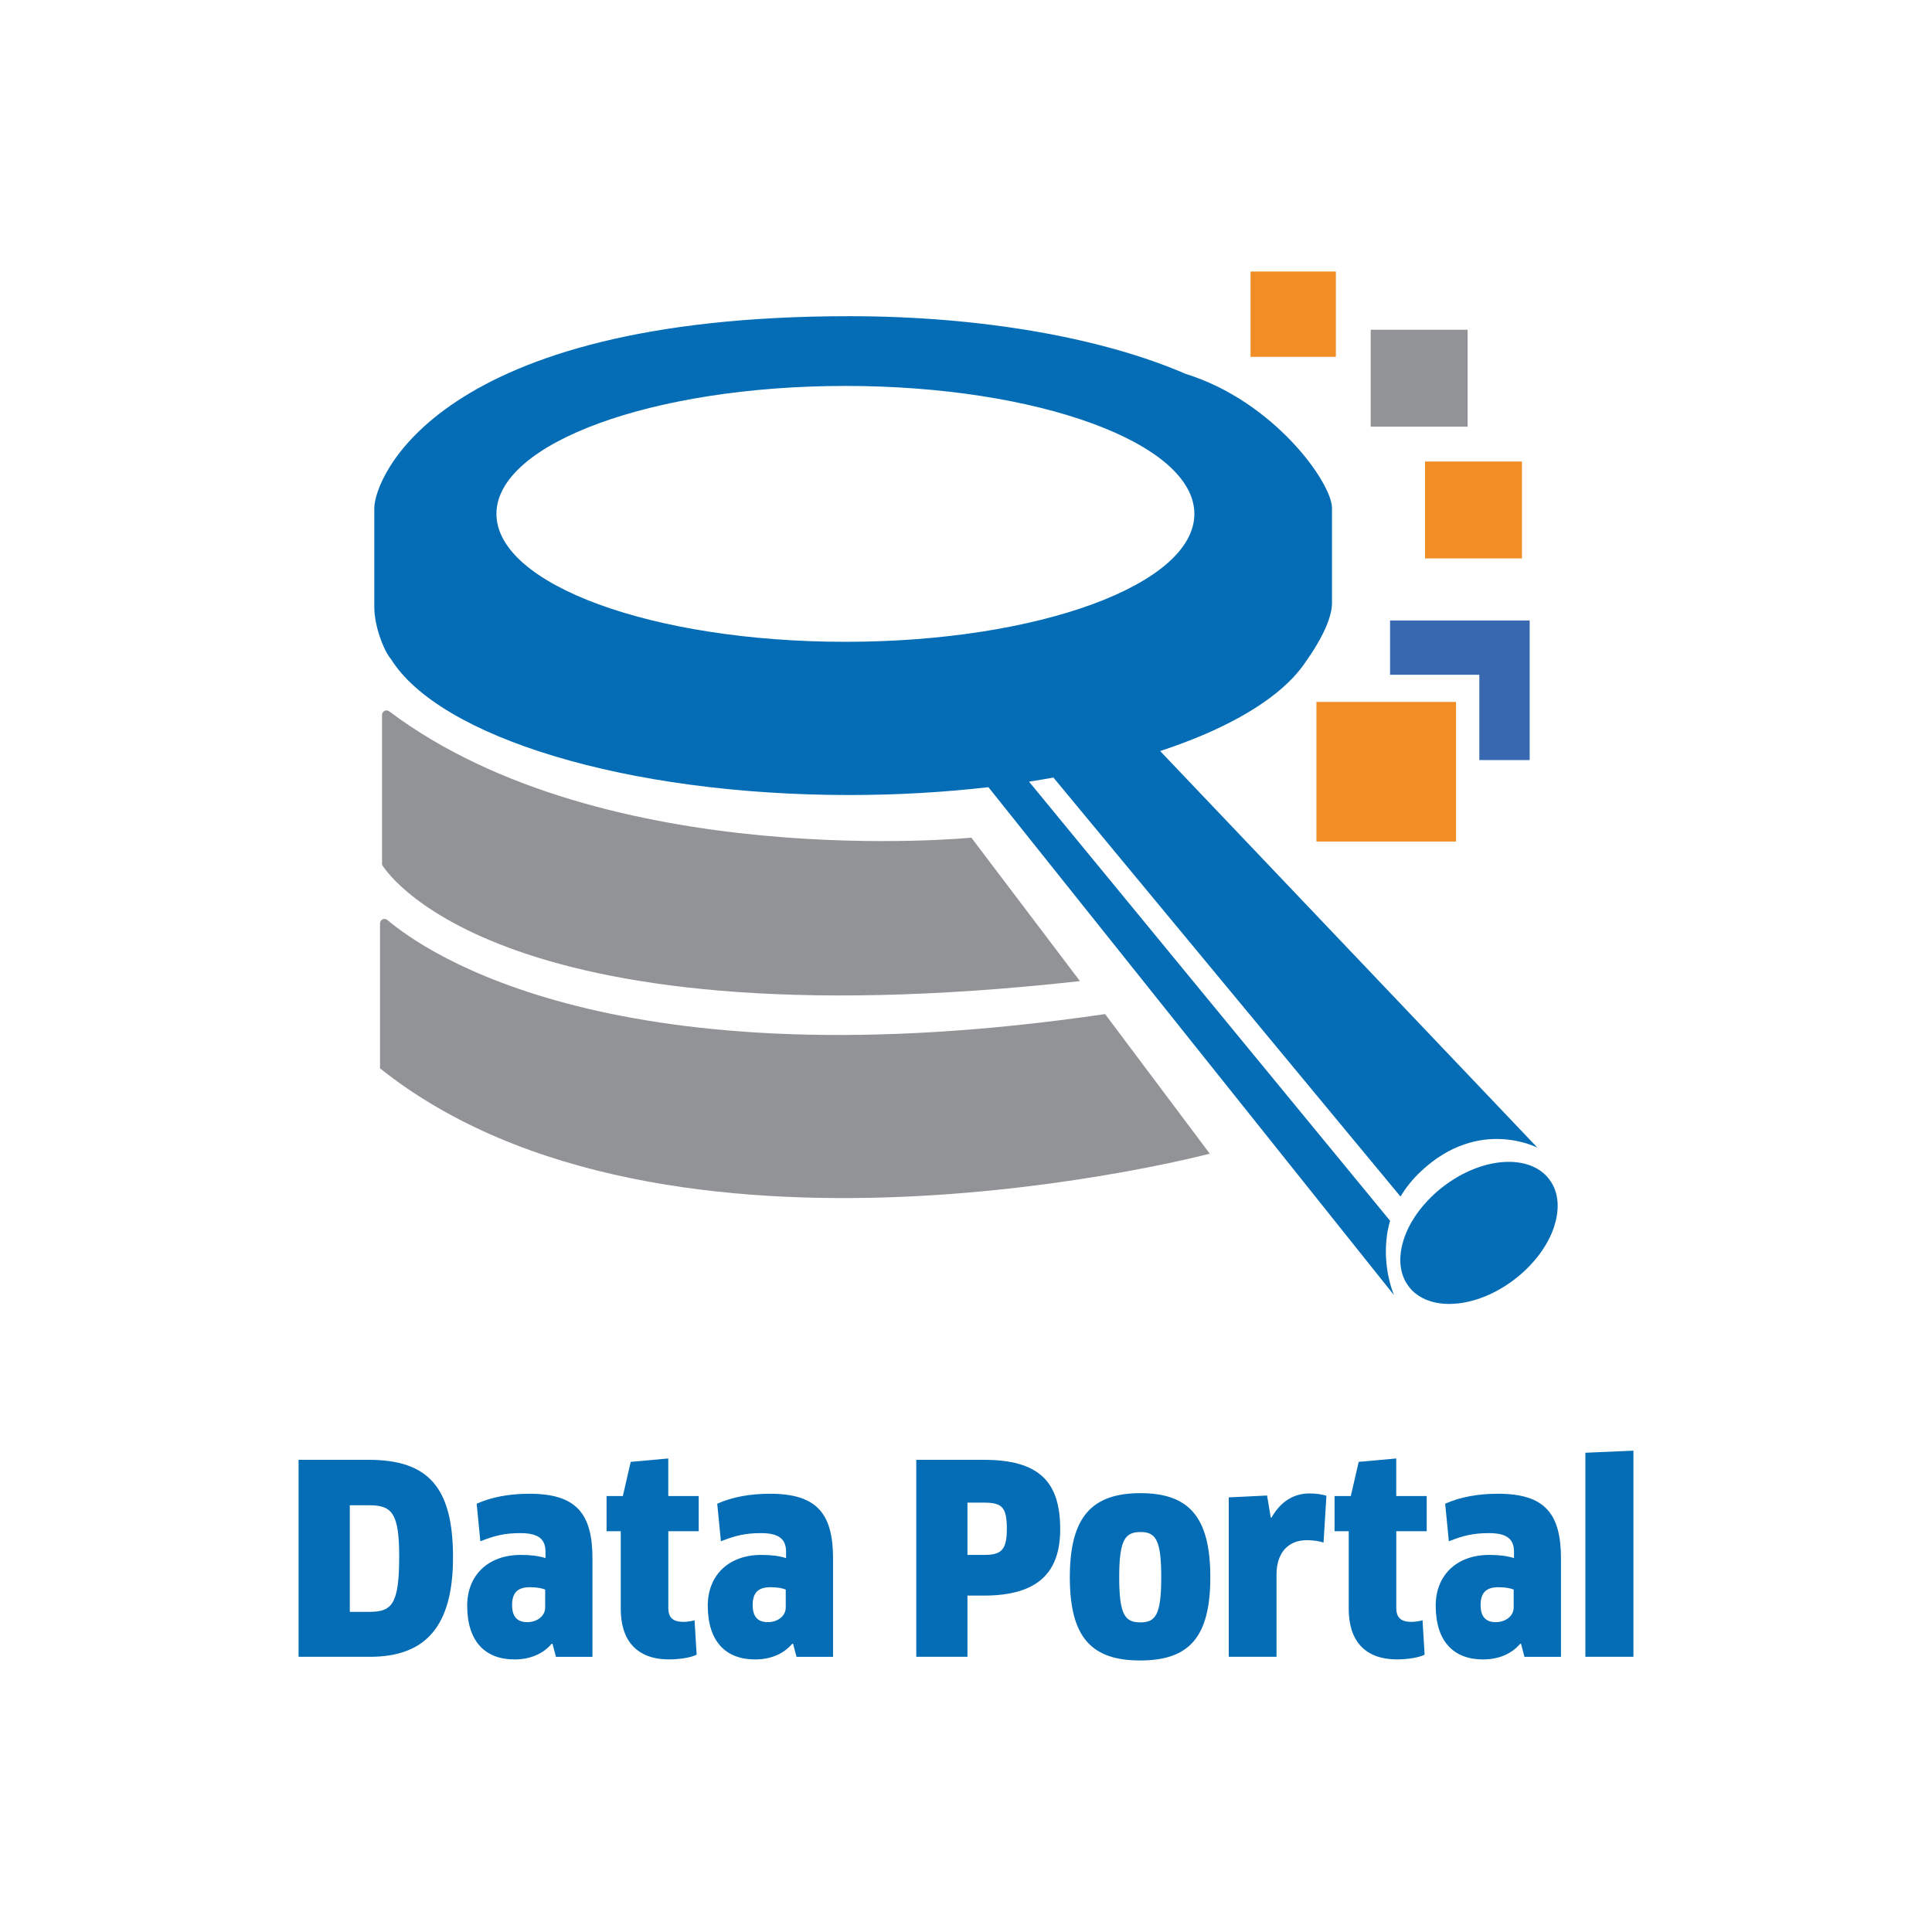 <svg xmlns="http://www.w3.org/2000/svg" id="Layer_1" viewBox="0 0 500 500"><defs><style>.cls-1{fill:#f18d25;}.cls-2{fill:#919396;}.cls-3{fill:#046db5;}.cls-4{fill:#3869b0;}</style></defs><g><path class="cls-3" d="M218.79,166.1c-49.87,0-90.31-14.82-90.31-33.11s40.44-33.11,90.31-33.11,90.31,14.82,90.31,33.11-40.44,33.11-90.31,33.11Zm140.95,149.82l-93.43-113.63c2.13-.33,4.24-.68,6.31-1.06l89.83,108.44c1.32-2.23,3.08-4.47,5.36-6.6,15.04-14.05,30.11-6.02,30.11-6.02l-97.67-102.68c15.54-5.11,27.56-11.69,34.54-19.16h0l.06-.08c1.22-1.32,2.3-2.67,3.19-4.04,3.15-4.41,6.68-10.6,6.68-15.02v-24.58c0-6.54-15.04-27.65-37.85-34.72h0c-21.09-9.15-52.27-14.94-87.08-14.94-106.86,0-122.92,42.07-122.92,49.67v25.6c0,5.13,2.59,11.53,4.3,13.45,12.54,20.18,60.88,35.2,118.62,35.2,12.54,0,24.63-.72,36.01-2.03l104.98,131.47s-3.99-9-1.03-19.25h0Z"></path><path class="cls-3" d="M373.6,307.01c1.2-.91,2.44-1.74,3.72-2.48,1.28-.74,2.61-1.39,3.93-1.92s2.67-.97,3.99-1.28,2.63-.52,3.89-.6,2.48-.06,3.66,.1,2.26,.41,3.27,.81c1.01,.37,1.92,.87,2.75,1.47,.83,.6,1.53,1.28,2.13,2.09,.6,.79,1.08,1.66,1.45,2.61,.35,.95,.58,1.97,.68,3.04s.06,2.19-.1,3.37c-.17,1.16-.46,2.34-.87,3.56-.41,1.2-.95,2.4-1.61,3.6-.66,1.2-1.43,2.36-2.3,3.52-.87,1.14-1.84,2.23-2.9,3.29s-2.17,2.03-3.37,2.94-2.44,1.74-3.72,2.48c-1.28,.74-2.61,1.39-3.93,1.92s-2.67,.97-3.99,1.28-2.63,.52-3.89,.6-2.48,.06-3.66-.1-2.26-.41-3.27-.81c-1.01-.37-1.92-.87-2.75-1.47-.83-.6-1.53-1.28-2.13-2.09-.6-.79-1.08-1.66-1.45-2.61-.35-.95-.58-1.97-.68-3.04s-.06-2.19,.1-3.37c.17-1.16,.46-2.34,.87-3.56,.41-1.2,.95-2.4,1.61-3.6,.66-1.2,1.43-2.36,2.3-3.52,.87-1.14,1.84-2.23,2.9-3.29s2.17-2.03,3.37-2.94Z"></path><path class="cls-2" d="M98.87,184.98v38.82s27.09,47.16,180.62,30.11l-28.1-37.12s-94.74,9.33-150.67-32.7c-.77-.56-1.84-.04-1.84,.91v-.02Z"></path><path class="cls-2" d="M100.25,238.08c9.77,8.32,59,42.96,185.75,24.36l27.09,36.13s-140.49,37.12-214.74-22.08v-37.52c0-.97,1.14-1.51,1.88-.87l.02-.02Z"></path><rect class="cls-1" x="340.69" y="181.66" width="36.13" height="36.13"></rect><rect class="cls-1" x="368.8" y="119.44" width="25.08" height="25.08"></rect><rect class="cls-2" x="354.74" y="85.34" width="25.08" height="25.08"></rect><rect class="cls-1" x="323.64" y="70.27" width="22.08" height="22.08"></rect><polygon class="cls-4" points="359.75 160.58 359.75 174.63 382.85 174.63 382.85 196.71 395.88 196.71 395.88 160.58 359.75 160.58"></polygon></g><g><path class="cls-3" d="M95.69,428.78h-18.42v-50.98h18.15c15.5,0,21.82,7.21,21.82,25.22s-7.2,25.76-21.54,25.76Zm-.2-39.22h-4.96v27.59h4.96c5.85,0,7.82-1.77,7.82-14.27,0-11.28-1.84-13.32-7.82-13.32Z"></path><path class="cls-3" d="M142.99,425.45l-.2-.07c-2.24,2.65-5.57,4.08-9.65,4.08-7.48,0-12.23-4.55-12.23-13.93,0-7.75,5.3-13.12,13.87-13.12,2.65,0,4.62,.27,6.39,.82v-1.63c0-3.13-1.63-4.83-6.46-4.83-4.21,0-6.73,.68-10.4,2.11l-.95-9.72c3.94-1.77,8.63-2.58,13.66-2.58,12.17,0,16.31,5.17,16.31,16.79v25.42h-9.45l-.88-3.33Zm-1.9-14.07c-.82-.34-2.11-.61-3.94-.61-3.19,0-4.62,1.43-4.62,4.62s1.49,4.42,3.94,4.42,4.62-1.5,4.62-3.81v-4.62Z"></path><path class="cls-3" d="M172.96,396.29v19.85c0,2.52,1.22,3.6,3.94,3.6,.88,0,2.17-.2,2.85-.41l.54,8.9c-1.29,.68-4.15,1.22-7.14,1.22-8.49,0-12.5-5.03-12.5-13.05v-20.12h-3.67v-9.11h4.21l2.04-8.84,9.72-.88v9.72h7.88v9.11h-7.88Z"></path><path class="cls-3" d="M205.25,425.45l-.2-.07c-2.24,2.65-5.57,4.08-9.65,4.08-7.48,0-12.23-4.55-12.23-13.93,0-7.75,5.3-13.12,13.87-13.12,2.65,0,4.62,.27,6.39,.82v-1.63c0-3.13-1.63-4.83-6.46-4.83-4.21,0-6.73,.68-10.4,2.11l-.95-9.72c3.94-1.77,8.63-2.58,13.66-2.58,12.17,0,16.31,5.17,16.31,16.79v25.42h-9.45l-.88-3.33Zm-1.9-14.07c-.82-.34-2.11-.61-3.94-.61-3.19,0-4.62,1.43-4.62,4.62s1.49,4.42,3.94,4.42,4.62-1.5,4.62-3.81v-4.62Z"></path><path class="cls-3" d="M254.59,412.94h-4.21v15.84h-13.25v-50.98h17.47c14.14,0,19.78,5.51,19.78,17.94,0,11.01-5.51,17.2-19.78,17.2Zm0-24.06h-4.21v13.53h4.21c4.35,0,5.98-1.02,5.98-6.73s-1.29-6.8-5.98-6.8Z"></path><path class="cls-3" d="M295.09,429.73c-12.51,0-18.22-5.85-18.22-21.55s5.78-21.75,18.28-21.75,18.08,6.12,18.08,21.75-5.57,21.55-18.15,21.55Zm.07-9.86c3.94,0,5.37-2.04,5.37-11.69s-1.43-11.69-5.37-11.69-5.51,1.9-5.51,11.69,1.5,11.69,5.51,11.69Z"></path><path class="cls-3" d="M318,428.78v-41.26l9.92-.48,.95,5.71h.2c2.45-4.35,5.91-6.25,9.86-6.25,1.77,0,3.33,.27,4.35,.61l-.75,12.1c-1.22-.41-2.79-.61-4.35-.61-4.69,0-7.82,3.13-7.82,8.9v21.27h-12.37Z"></path><path class="cls-3" d="M361.36,396.29v19.85c0,2.52,1.22,3.6,3.94,3.6,.88,0,2.17-.2,2.85-.41l.54,8.9c-1.29,.68-4.15,1.22-7.14,1.22-8.49,0-12.5-5.03-12.5-13.05v-20.12h-3.67v-9.11h4.21l2.04-8.84,9.72-.88v9.72h7.88v9.11h-7.88Z"></path><path class="cls-3" d="M393.64,425.45l-.2-.07c-2.24,2.65-5.57,4.08-9.65,4.08-7.48,0-12.23-4.55-12.23-13.93,0-7.75,5.3-13.12,13.87-13.12,2.65,0,4.62,.27,6.39,.82v-1.63c0-3.13-1.63-4.83-6.46-4.83-4.21,0-6.73,.68-10.4,2.11l-.95-9.72c3.94-1.77,8.63-2.58,13.66-2.58,12.17,0,16.31,5.17,16.31,16.79v25.42h-9.45l-.88-3.33Zm-1.9-14.07c-.82-.34-2.11-.61-3.94-.61-3.19,0-4.62,1.43-4.62,4.62s1.5,4.42,3.94,4.42,4.62-1.5,4.62-3.81v-4.62Z"></path><path class="cls-3" d="M410.29,428.78v-52.81l12.44-.54v53.35h-12.44Z"></path></g></svg>
